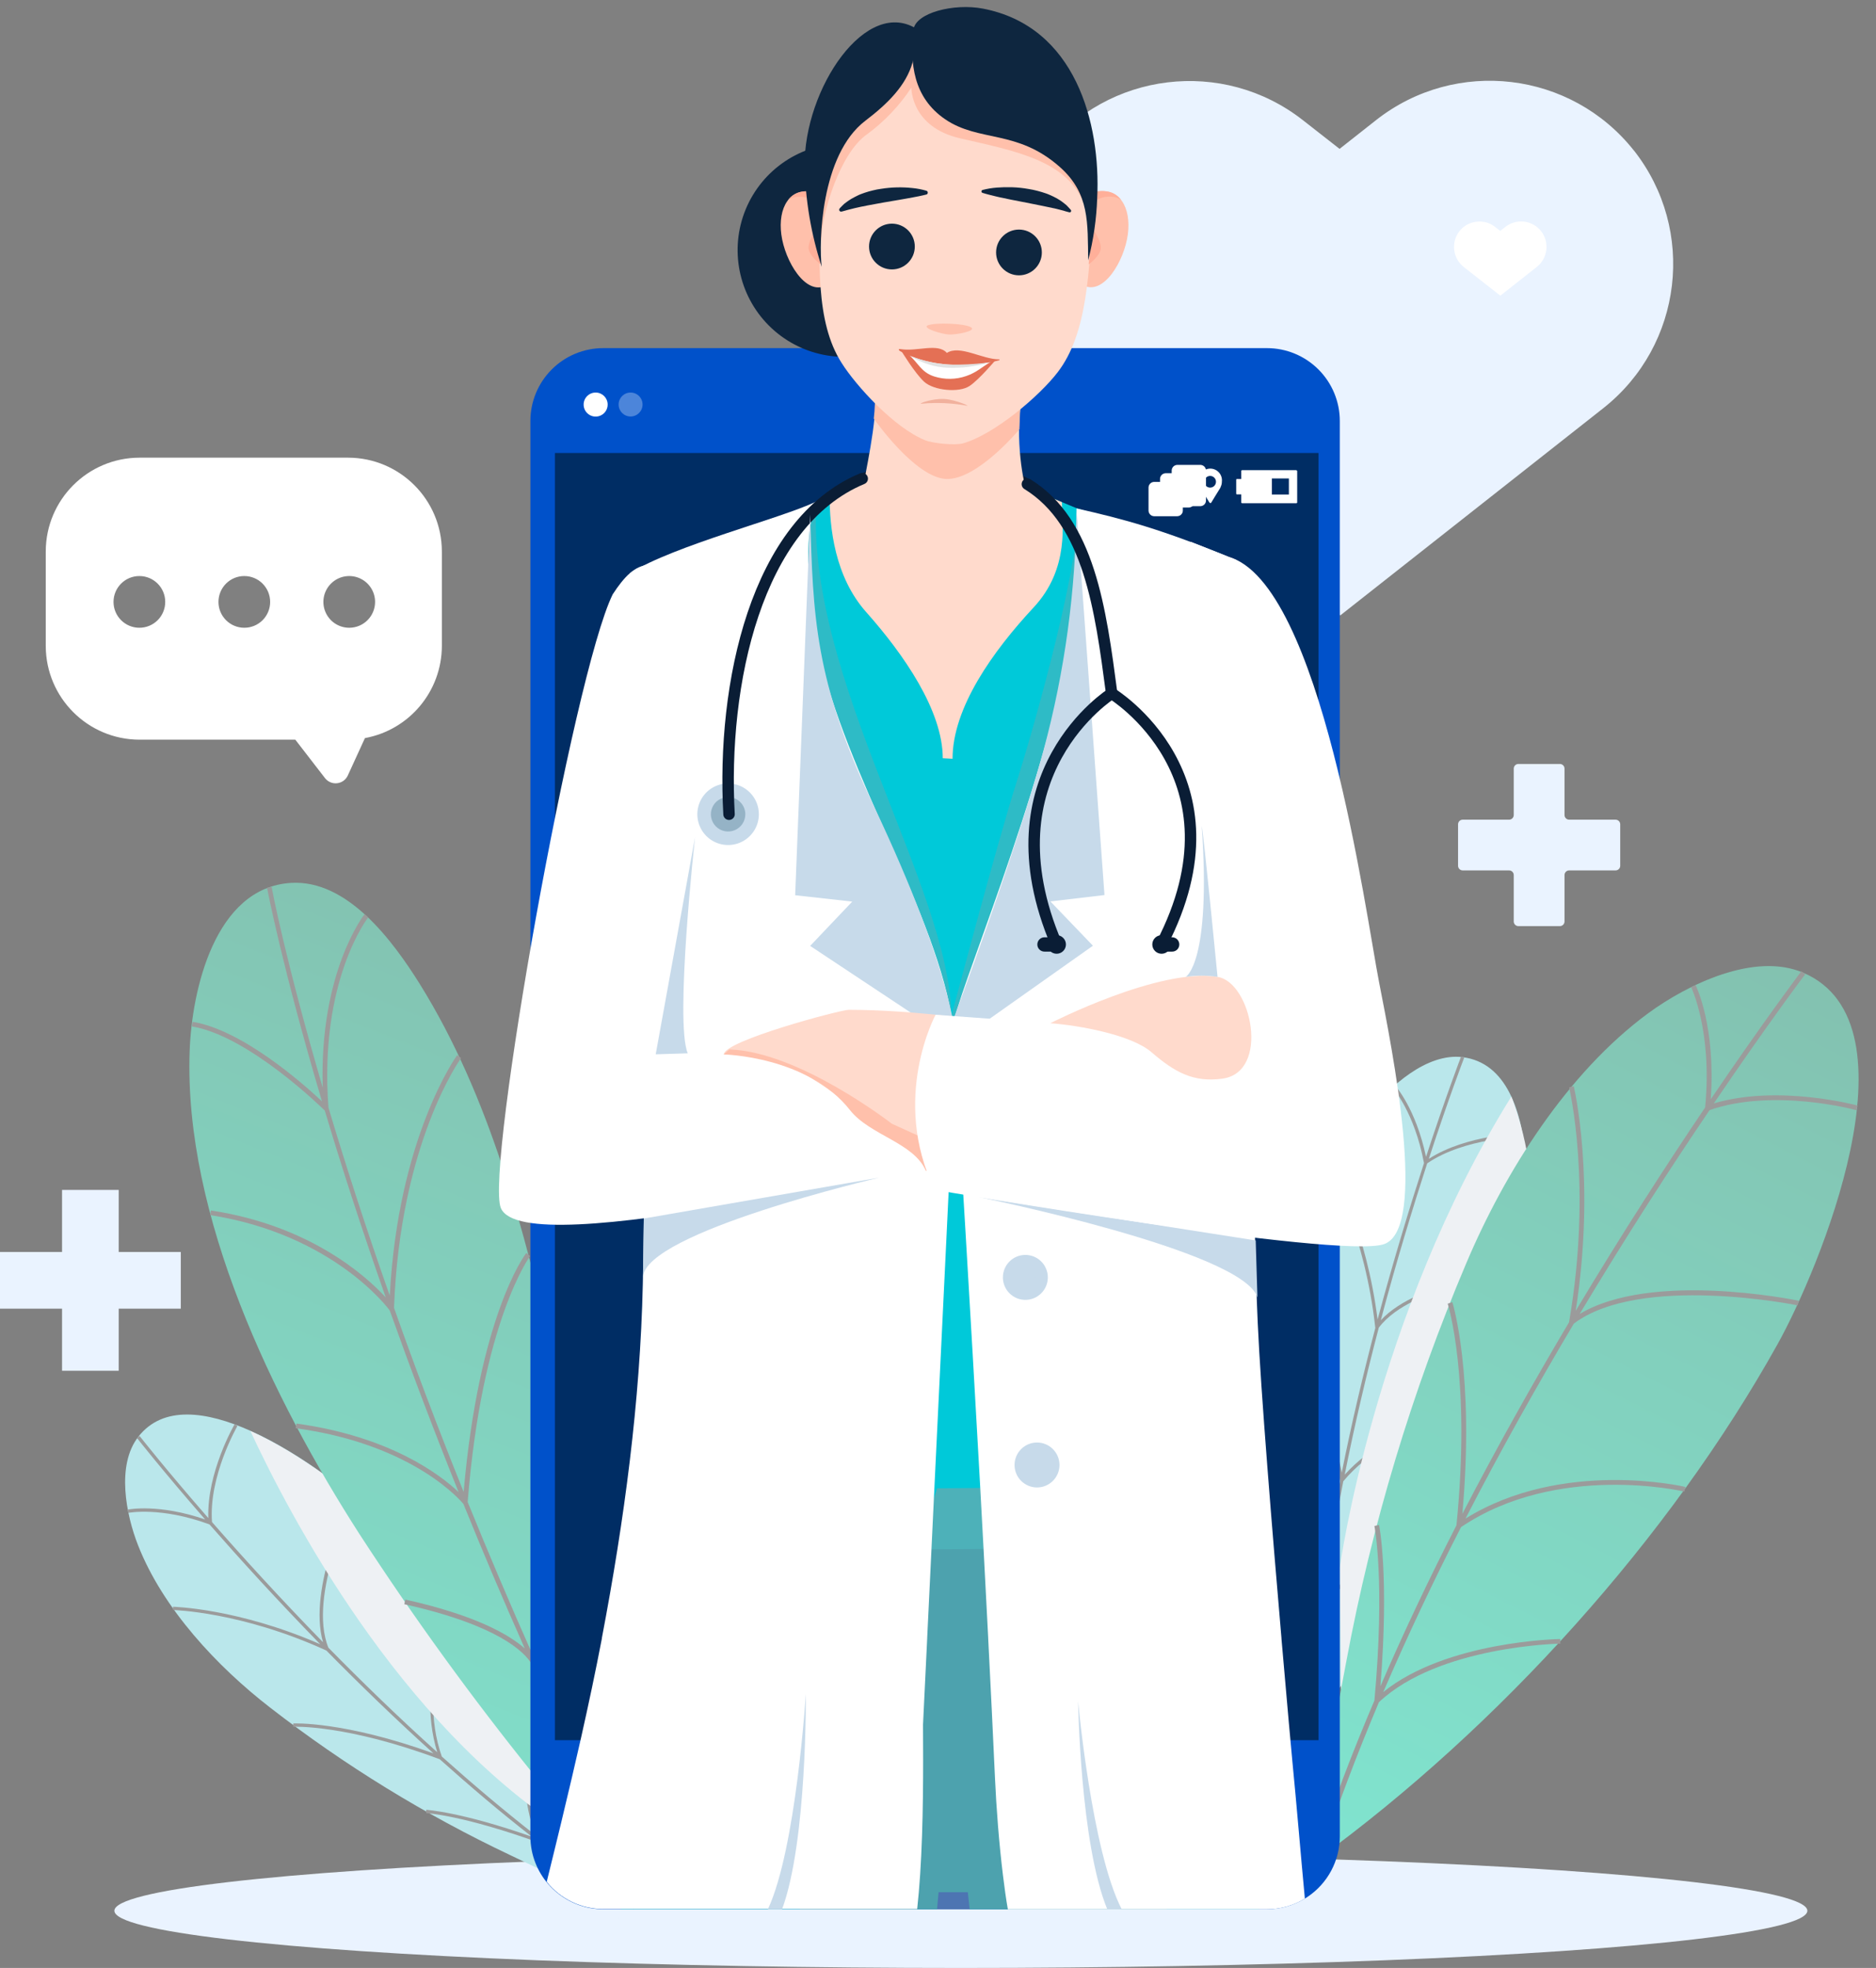 <?xml version="1.0" encoding="UTF-8"?>
<svg width="82px" height="86px" viewBox="0 0 82 86" version="1.1" xmlns="http://www.w3.org/2000/svg" xmlns:xlink="http://www.w3.org/1999/xlink">
    <rect x="0" y="0" width="82" height="86" fill="#808080" stroke="none"/>
    <title>41BC7463-0431-4AE1-9690-740403A25796</title>
    <defs>
        <linearGradient x1="33.054%" y1="110.276%" x2="92.989%" y2="-67.667%" id="linearGradient-1">
            <stop stop-color="#80E4CF" offset="0%"></stop>
            <stop stop-color="#83C7B5" offset="53%"></stop>
            <stop stop-color="#83AB9C" offset="100%"></stop>
        </linearGradient>
        <linearGradient x1="40.865%" y1="110.276%" x2="73.173%" y2="-67.667%" id="linearGradient-2">
            <stop stop-color="#80E4CF" offset="0%"></stop>
            <stop stop-color="#83C7B5" offset="53%"></stop>
            <stop stop-color="#83AB9C" offset="100%"></stop>
        </linearGradient>
    </defs>
    <g id="Navigation-Final" stroke="none" stroke-width="1" fill="none" fill-rule="evenodd">
        <g id="[PDS]-New-Navigation-Scrolling" transform="translate(-246, -113)">
            <g id="Group-16-Copy-3" transform="translate(16, 105)">
                <g id="doctor-online" transform="translate(230, 8)">
                    <ellipse id="Oval" fill="#EAF3FF" style="mix-blend-mode: multiply;" cx="42" cy="83.5" rx="37" ry="2.5"></ellipse>
                    <path d="M71.418,6.579 C68.672,3.11 63.639,2.512 60.157,5.242 L58.553,6.506 L56.942,5.246 C53.454,2.52 48.418,3.128 45.681,6.607 C44.371,8.302 43.789,10.448 44.062,12.572 C44.336,14.696 45.442,16.625 47.137,17.933 L58.583,26.894 L70.085,17.834 C73.557,15.09 74.153,10.054 71.418,6.575 L71.418,6.579 Z" id="Path" fill="#EAF3FF" style="mix-blend-mode: multiply;"></path>
                    <path d="M57.35,75.376 C56.889,73.77 56.751,71.461 56.558,69.507 C56.166,65.414 56.22,61.29 56.721,57.208 C57.072,54.305 58.031,50.97 59.855,48.614 C60.731,47.482 62.366,46.002 63.93,46.198 C67.738,46.675 66.787,54.575 66.237,56.95 C64.744,63.385 61.439,70.124 57.35,75.38 L57.35,75.376 Z" id="Path" fill="#BAE7EB" fill-rule="nonzero"></path>
                    <path d="M66.564,49.673 L66.564,49.529 C66.537,49.529 64.129,49.566 62.454,50.641 C63.334,47.953 63.979,46.275 63.999,46.225 L63.863,46.172 C63.845,46.223 63.206,47.886 62.332,50.552 C61.886,48.45 61.007,47.468 60.969,47.426 L60.863,47.523 C60.873,47.535 61.825,48.596 62.243,50.828 C61.634,52.706 60.916,55.051 60.214,57.664 C59.725,53.777 58.342,51.323 58.327,51.296 L58.202,51.367 C58.216,51.394 59.67,53.972 60.115,58.033 L60.115,58.033 C59.593,60.021 59.086,62.156 58.648,64.353 C57.861,60.275 56.648,58.437 56.635,58.419 L56.516,58.5 C56.528,58.518 57.794,60.433 58.573,64.73 L58.573,64.73 C58.238,66.44 57.948,68.179 57.725,69.925 C57.076,66.708 56.378,65.365 56.372,65.351 L56.244,65.418 C56.244,65.432 56.999,66.874 57.664,70.38 C57.461,72.059 57.321,73.733 57.268,75.362 L57.412,75.362 C57.465,73.739 57.603,72.061 57.808,70.384 C59.05,68.294 62.456,67.254 62.49,67.243 L62.45,67.105 C62.417,67.116 59.228,68.089 57.849,70.057 C58.076,68.272 58.372,66.485 58.715,64.732 C60.924,62.095 64.734,61.892 64.772,61.892 L64.772,61.748 C64.734,61.748 61.046,61.937 58.778,64.442 C59.222,62.21 59.737,60.038 60.267,58.019 C61.748,56.053 66.438,55.676 66.484,55.672 L66.474,55.53 C66.286,55.544 62.04,55.887 60.354,57.695 C61.05,55.072 61.774,52.72 62.383,50.838 C64.03,49.716 66.539,49.673 66.564,49.673 Z" id="Path" fill="#9B9B9B" fill-rule="nonzero" style="mix-blend-mode: color-burn;"></path>
                    <path d="M66.061,47.921 C66.061,47.921 66.931,50.047 66.931,52.28 L58.624,74.668 L58.563,68.499 C58.563,68.499 60.062,57.547 66.061,47.921 Z" id="Path" fill="#EEF1F4" style="mix-blend-mode: multiply;"></path>
                    <path d="M57.577,81.261 C57.577,78.795 58.323,75.457 58.847,72.605 C59.96,66.632 61.718,60.797 64.091,55.203 C65.774,51.223 68.497,46.886 72.045,44.277 C73.751,43.028 76.68,41.591 78.821,42.508 C84.032,44.74 79.46,55.569 77.713,58.713 C72.97,67.233 65.529,75.468 57.577,81.261 Z" id="Path" fill="url(#linearGradient-1)" fill-rule="nonzero"></path>
                    <path d="M81.143,48.517 L81.2,48.314 C81.164,48.304 77.737,47.377 74.911,48.219 C77.257,44.758 78.857,42.638 78.906,42.573 L78.735,42.445 C78.689,42.51 77.102,44.61 74.776,48.04 C74.999,44.874 74.151,43.123 74.114,43.048 L73.924,43.141 C73.924,43.161 74.853,45.056 74.532,48.395 C72.899,50.816 70.927,53.854 68.874,57.283 C69.763,51.562 68.799,47.511 68.789,47.468 L68.586,47.519 C68.596,47.562 69.611,51.814 68.586,57.764 L68.586,57.778 C67.036,60.387 65.446,63.211 63.92,66.154 C64.466,60.042 63.492,56.938 63.482,56.905 L63.279,56.97 C63.289,57.003 64.308,60.239 63.661,66.657 L63.661,66.657 C62.488,68.947 61.364,71.307 60.338,73.688 C60.727,68.856 60.285,66.663 60.279,66.641 L60.076,66.686 C60.076,66.708 60.555,69.061 60.076,74.311 C59.096,76.616 58.208,78.928 57.477,81.229 L57.68,81.294 C58.419,79.001 59.303,76.685 60.273,74.386 C62.884,71.926 68.148,71.828 68.201,71.828 L68.201,71.625 C68.148,71.625 63.224,71.711 60.463,73.942 C61.512,71.508 62.663,69.073 63.863,66.734 C68.075,63.894 73.566,65.168 73.621,65.182 L73.67,64.979 C73.617,64.965 68.302,63.728 64.058,66.361 C65.6,63.367 67.217,60.494 68.793,57.841 C71.698,55.656 78.51,57.029 78.579,57.045 L78.624,56.843 C78.35,56.786 72.181,55.542 69.047,57.421 C71.108,53.982 73.084,50.929 74.727,48.511 C77.526,47.537 81.107,48.499 81.143,48.517 Z" id="Path" fill="#9B9B9B" fill-rule="nonzero" style="mix-blend-mode: color-burn;"></path>
                    <path d="M27.744,83.391 C26.121,82.965 24.074,81.902 22.297,81.067 C18.579,79.306 15.063,77.147 11.813,74.626 C9.498,72.836 7.124,70.307 6.033,67.525 C5.51,66.195 5.076,64.03 6.045,62.787 C7.126,61.397 9.037,61.669 10.961,62.533 C13.227,63.547 15.507,65.393 16.458,66.306 C18.35,68.137 20.077,70.131 21.619,72.264 C24.124,75.699 26.182,79.438 27.744,83.391 L27.744,83.391 Z" id="Path" fill="#BAE7EB" fill-rule="nonzero"></path>
                    <path d="M10.378,62.314 L10.255,62.241 C10.24,62.263 9.037,64.345 9.106,66.341 C7.246,64.209 6.134,62.795 6.102,62.752 L5.988,62.841 C6.021,62.884 7.122,64.284 8.966,66.4 C6.938,65.706 5.642,65.959 5.585,65.969 L5.613,66.111 C5.627,66.111 7.033,65.834 9.157,66.617 C10.46,68.104 12.107,69.917 13.997,71.853 C10.407,70.284 7.589,70.217 7.561,70.215 L7.561,70.359 C7.591,70.359 10.549,70.43 14.265,72.128 L14.265,72.128 C15.706,73.593 17.282,75.121 18.945,76.622 C15.038,75.212 12.839,75.313 12.817,75.315 L12.817,75.459 C12.839,75.459 15.132,75.35 19.221,76.879 L19.221,76.879 C20.52,78.04 21.858,79.182 23.25,80.265 C20.154,79.178 18.643,79.089 18.629,79.089 L18.629,79.233 C18.645,79.233 20.266,79.328 23.619,80.547 C24.958,81.584 26.324,82.56 27.699,83.438 L27.776,83.318 C26.403,82.438 25.037,81.464 23.703,80.43 C22.542,78.295 23.39,74.835 23.4,74.8 L23.26,74.766 C23.26,74.798 22.449,78.036 23.443,80.227 C22.023,79.119 20.641,77.949 19.311,76.76 C18.174,73.514 19.96,70.138 19.978,70.106 L19.866,70.043 C19.848,70.077 18.12,73.342 19.112,76.573 C17.418,75.048 15.817,73.494 14.355,72.005 C13.425,69.726 15.501,65.513 15.521,65.462 L15.393,65.397 C15.308,65.568 13.432,69.392 14.119,71.765 C12.224,69.824 10.571,68.004 9.267,66.515 C9.115,64.511 10.366,62.336 10.378,62.314 Z" id="Path" fill="#9B9B9B" fill-rule="nonzero" style="mix-blend-mode: color-burn;"></path>
                    <path d="M24.938,79.292 L24.938,79.292 L24.881,80.103 L24.802,80.052 L24.739,80.01 C17.406,75.283 12.669,66.247 10.944,62.535 C13.21,63.549 15.491,65.395 16.442,66.308 C18.333,68.139 20.06,70.133 21.603,72.266 L24.731,78.861 L24.938,79.292 Z" id="Path" fill="#EEF1F4" style="mix-blend-mode: multiply;"></path>
                    <path d="M26.81,81.801 C26.553,80.71 24.153,78.577 23.325,77.541 C20.614,74.176 18.075,70.674 15.72,67.051 C11.926,61.151 8.035,53.134 8.289,45.941 C8.382,43.283 9.384,38.796 12.709,38.583 C15.194,38.425 17.172,41.123 18.353,43.007 C21.432,47.965 22.915,53.759 24.21,59.399 C25.699,65.87 26.587,72.526 27.51,79.123 L26.81,81.801 Z" id="Path" fill="url(#linearGradient-2)" fill-rule="nonzero"></path>
                    <path d="M23.558,72.918 C23.457,67.093 25.129,63.255 25.145,63.217 L24.942,63.129 C24.926,63.168 23.319,66.834 23.333,72.433 C22.284,70.077 21.323,67.807 20.442,65.639 C21.065,57.743 23.151,54.921 23.171,54.887 L23.003,54.757 C22.915,54.871 20.933,57.551 20.266,65.195 C19.11,62.326 18.097,59.636 17.223,57.151 C17.487,49.933 20.128,46.273 20.154,46.237 L19.982,46.111 C19.956,46.148 17.406,49.679 17.036,56.619 C15.949,53.532 15.067,50.775 14.357,48.403 C13.937,42.855 16.077,40.11 16.097,40.086 L15.933,39.952 C15.911,39.979 13.949,42.488 14.107,47.531 C12.494,42.027 11.876,38.83 11.876,38.757 L11.673,38.796 C11.687,38.871 12.338,42.283 14.073,48.128 C13.221,47.328 10.591,45.012 8.421,44.653 L8.386,44.855 C10.867,45.261 14.097,48.436 14.196,48.531 C14.902,50.893 15.781,53.631 16.86,56.695 C15.994,55.757 13.551,53.554 9.218,52.897 L9.188,53.1 C14.592,53.944 17.006,57.222 17.026,57.258 L17.038,57.275 C17.911,59.727 18.909,62.379 20.045,65.205 C19.233,64.434 17.034,62.77 12.957,62.21 L12.926,62.413 C18.17,63.125 20.229,65.698 20.256,65.722 L20.256,65.722 C21.075,67.751 21.969,69.856 22.936,72.037 C22.244,71.429 20.789,70.585 17.718,69.901 L17.671,70.104 C21.785,71.021 22.926,72.201 23.232,72.703 C24.339,75.184 25.547,77.754 26.853,80.411 L27.044,80.316 C25.789,77.779 24.627,75.313 23.558,72.918 Z" id="Path" fill="#9B9B9B" fill-rule="nonzero" style="mix-blend-mode: color-burn;"></path>
                    <path d="M58.563,18.398 L58.563,80.249 C58.563,81.315 58.03,82.31 57.143,82.9 C57.108,82.925 57.072,82.947 57.035,82.969 C56.536,83.274 55.962,83.435 55.378,83.434 L26.368,83.434 C24.853,83.431 23.548,82.363 23.246,80.878 C23.204,80.671 23.183,80.46 23.183,80.249 L23.183,18.398 C23.183,17.553 23.519,16.743 24.116,16.146 C24.713,15.548 25.523,15.213 26.368,15.213 L55.378,15.213 C56.222,15.213 57.032,15.548 57.63,16.146 C58.227,16.743 58.563,17.553 58.563,18.398 Z" id="Path" fill="#0051CA"></path>
                    <polygon id="Path" fill="#EAF3FF" style="mix-blend-mode: multiply;" points="7.902 54.712 5.189 54.712 5.189 52 2.712 52 2.712 54.712 1.24344979e-14 54.712 1.24344979e-14 57.189 2.712 57.189 2.712 59.902 5.189 59.902 5.189 57.189 7.902 57.189"></polygon>
                    <rect id="Rectangle" fill="#002D64" x="24.256" y="19.796" width="33.377" height="56.25"></rect>
                    <path d="M36.907,21.315 C39.256,19.986 43.459,19.895 45.342,21.504" id="Path" stroke="#0A1D35" stroke-width="0.5"></path>
                    <polygon id="Path" fill="#00C9D9" fill-rule="nonzero" points="37.797 20.917 42.703 18.481 44.823 21.281 47.05 22.206 50.231 23.155 49.121 72.412 35.286 72.636 33.15 27.247 35.678 21.93"></polygon>
                    <path d="M35.678,22.023 C35.282,29.742 41.496,38.729 41.587,44.397 C41.587,44.397 43.573,36.877 44.427,34.203 C45.281,31.529 47.367,24.023 47.052,22.206 L48.878,42.695 L42.689,46.566 L36.031,43.401 C36.031,43.401 34.126,32.483 34.132,32.166 C34.284,24.5 35.676,22.029 35.678,22.023 Z" id="Path" fill="#9B9B9B" fill-rule="nonzero" opacity="0.3" style="mix-blend-mode: multiply;"></path>
                    <path d="M55.031,83.434 L42.384,83.434 C42.334,82.955 42.303,82.692 42.303,82.692 L41.025,82.692 C41.013,82.838 40.991,83.097 40.958,83.434 L27.137,83.434 C27.137,83.14 27.137,82.852 27.137,82.566 C27.121,78.003 27.303,74.248 28.021,72.051 C28.021,72.051 28.172,71.879 28.445,71.601 C29.531,70.51 32.553,67.805 35.951,67.757 C37.264,67.738 38.67,67.72 40.104,67.706 L40.713,67.706 C41.469,67.706 42.232,67.692 42.989,67.688 L44.364,67.688 C46.239,67.688 48.048,67.688 49.639,67.688 C51.633,67.708 53.01,70.51 53.929,71.609 C54.132,71.861 54.325,72.015 54.489,72.043 C54.554,73.794 54.789,77.602 54.996,82.612 C55.008,82.878 55.019,83.154 55.031,83.434 Z" id="Path" fill="#00ABC3" fill-rule="nonzero"></path>
                    <polygon id="Path" fill="#9B9B9B" fill-rule="nonzero" opacity="0.5" style="mix-blend-mode: multiply;" points="34.959 83.434 38.82 71.601 40.092 67.706 40.814 65.493 40.962 65.038 42.841 65.024 43.238 65.02 44.36 67.674 46.022 71.601 50.967 83.296 50.992 83.434"></polygon>
                    <path d="M57.035,82.969 C56.536,83.274 55.962,83.435 55.378,83.434 L44.052,83.434 C43.973,82.976 43.902,82.472 43.839,81.945 C43.668,80.555 43.549,79.003 43.49,77.685 C43.407,75.835 43.305,73.77 43.194,71.599 C43.193,71.592 43.193,71.584 43.194,71.577 C43.129,70.307 43.058,69 42.991,67.68 C42.944,66.797 42.895,65.909 42.847,65.022 C42.409,57.11 41.93,49.28 41.743,46.215 L41.743,46.215 C41.692,45.361 41.662,44.874 41.662,44.857 L41.662,44.857 C41.699,43.713 45.606,34.702 46.77,27.914 C47.379,24.415 47.066,23.689 47.056,22.218 C49.109,22.684 50.722,23.102 54.016,24.461 L54.745,36.808 C55.025,39.005 54.58,48.823 54.976,57.82 C55.106,60.754 55.619,67.026 56.013,71.591 C56.013,71.591 56.013,71.605 56.013,71.613 C56.262,74.496 56.461,76.685 56.485,76.924 C56.676,78.861 56.861,81.134 57.029,82.894 C57.029,82.913 57.031,82.941 57.035,82.969 Z" id="Path" fill="#FFFFFF" fill-rule="nonzero"></path>
                    <path d="M41.743,46.083 C41.743,46.083 41.743,46.135 41.743,46.211 L41.743,46.211 C41.688,47.489 41.204,57.536 40.82,65.483 C40.784,66.241 40.749,66.98 40.715,67.69 C40.646,69.124 40.581,70.443 40.528,71.568 C40.529,71.576 40.529,71.583 40.528,71.591 C40.418,73.887 40.345,75.366 40.345,75.366 C40.356,77.251 40.364,79.705 40.22,81.913 C40.185,82.434 40.143,82.941 40.09,83.424 L26.376,83.424 C25.412,83.426 24.499,82.989 23.897,82.235 C23.997,81.829 24.1,81.411 24.202,80.994 L24.202,80.994 C24.311,80.549 24.419,80.105 24.528,79.655 L24.528,79.655 C24.555,79.547 24.579,79.44 24.605,79.33 C24.875,78.21 25.141,77.078 25.396,75.95 L25.396,75.95 C25.727,74.48 26.037,73.015 26.309,71.597 C26.309,71.597 26.309,71.583 26.309,71.575 C27.291,66.422 27.983,61.247 28.097,56.12 C28.263,48.677 28.003,41.571 27.778,38.431 L27.539,25.042 C29.5,23.824 34.12,22.664 35.674,21.92 C35.209,23.173 35.168,25.447 35.777,28.363 C36.931,33.872 41.009,39.96 41.66,44.837 L41.66,44.837 C41.716,45.25 41.744,45.666 41.743,46.083 Z" id="Path" fill="#FFFFFF" fill-rule="nonzero"></path>
                    <path d="M43.837,55.82 C43.836,56.218 44.075,56.576 44.442,56.729 C44.809,56.881 45.232,56.798 45.513,56.516 C45.794,56.235 45.878,55.813 45.725,55.446 C45.573,55.078 45.214,54.84 44.817,54.84 C44.276,54.841 43.838,55.279 43.837,55.82 Z" id="Path" fill="#C7DAEA" fill-rule="nonzero"></path>
                    <path d="M45.328,65.002 C45.87,65.002 46.31,64.562 46.31,64.02 C46.31,63.478 45.87,63.038 45.328,63.038 C44.786,63.038 44.346,63.478 44.346,64.02 C44.346,64.562 44.786,65.002 45.328,65.002 Z" id="Path" fill="#C7DAEA" fill-rule="nonzero"></path>
                    <path d="M28.661,46.064 C32.227,45.945 37.587,45.835 43.47,45.831 C45.003,45.87 44.395,51.475 43.835,50.568 C40.625,50.665 22.917,55.274 21.891,52.789 C21.201,51.118 25.062,29.46 26.782,25.971 C27.764,24.468 28.705,23.877 30.839,26.496 C32.438,28.46 31.355,33.002 30.945,34.242 C30.285,36.234 28.661,46.064 28.661,46.064 Z" id="Path" fill="#FFFFFF" fill-rule="nonzero"></path>
                    <path d="M42.79,52.315 C42.79,52.315 54.329,54.654 54.962,56.695 L54.887,54.207 L42.79,52.315 Z" id="Path" fill="#C7DAEA" fill-rule="nonzero"></path>
                    <path d="M28.143,53.25 L38.439,51.461 C38.439,51.461 28.17,53.848 28.107,55.82" id="Path" fill="#C7DAEA" fill-rule="nonzero"></path>
                    <path d="M30.062,46.03 L28.661,46.073 L30.381,36.583 C30.381,36.583 29.484,44.671 30.062,46.03 Z" id="Path" fill="#C7DAEA" fill-rule="nonzero"></path>
                    <polygon id="Path" fill="#C7DAEA" fill-rule="nonzero" points="26.999 83.807 27.068 83.826 27.056 83.826"></polygon>
                    <path d="M34.184,83.434 L33.564,83.434 C34.801,80.797 35.223,74.021 35.223,74.021 C35.223,74.021 35.284,80.462 34.184,83.434 Z" id="Path" fill="#C7DAEA" fill-rule="nonzero"></path>
                    <path d="M49.03,83.434 L48.399,83.434 C47.218,80.578 47.123,74.342 47.123,74.342 C47.123,74.342 47.722,80.904 49.03,83.434 Z" id="Path" fill="#C7DAEA" fill-rule="nonzero"></path>
                    <path d="M33.17,35.582 C33.17,36.127 32.841,36.618 32.338,36.826 C31.834,37.034 31.254,36.917 30.871,36.53 C30.487,36.143 30.374,35.563 30.586,35.061 C30.797,34.558 31.29,34.233 31.835,34.237 C32.574,34.243 33.17,34.844 33.17,35.582 L33.17,35.582 Z" id="Path" fill="#C7DAEA" fill-rule="nonzero"></path>
                    <path d="M32.578,35.582 C32.579,35.887 32.396,36.162 32.115,36.279 C31.833,36.396 31.509,36.332 31.294,36.117 C31.078,35.902 31.013,35.578 31.13,35.297 C31.246,35.015 31.521,34.832 31.825,34.832 C32.24,34.832 32.577,35.168 32.578,35.582 Z" id="Path" fill="#95B3C6" fill-rule="nonzero"></path>
                    <path d="M41.573,10.916 C41.578,12.804 40.444,14.51 38.701,15.236 C36.958,15.962 34.949,15.565 33.612,14.232 C32.275,12.899 31.874,10.891 32.595,9.146 C33.317,7.401 35.019,6.263 36.907,6.263 C39.479,6.263 41.566,8.344 41.573,10.916 Z" id="Path" fill="#0E263F" fill-rule="nonzero"></path>
                    <path d="M49.298,10.241 C49.142,11.413 48.233,12.921 47.361,12.472 C46.659,12.107 46.066,11.498 46.222,10.324 C46.379,9.149 46.991,8.575 47.922,8.387 C48.929,8.178 49.452,9.066 49.298,10.241 Z" id="Path" fill="#FFC0AB" fill-rule="nonzero"></path>
                    <path d="M49.02,8.76 C48.831,8.526 47.825,8.403 47.533,9.285 L47.642,8.451 C47.866,8.357 48.112,8.325 48.353,8.36 C48.623,8.388 48.868,8.534 49.02,8.76 Z" id="Path" fill="#FFAF99" fill-rule="nonzero"></path>
                    <path d="M34.152,10.249 C34.308,11.423 35.221,12.927 36.091,12.48 C36.793,12.113 37.384,11.503 37.227,10.33 C37.071,9.157 36.457,8.581 35.523,8.395 C34.519,8.186 33.996,9.076 34.152,10.249 Z" id="Path" fill="#FFC0AB" fill-rule="nonzero"></path>
                    <path d="M35.915,9.291 L35.805,8.46 C35.582,8.365 35.337,8.334 35.097,8.368 C34.826,8.396 34.581,8.542 34.428,8.768 C34.617,8.535 35.623,8.409 35.915,9.291 Z" id="Path" fill="#FFAF99" fill-rule="nonzero"></path>
                    <path d="M38.201,16.493 C38.485,17.674 37.905,20.268 37.795,20.917 C37.552,21.009 36.262,21.65 36.262,21.65 C36.262,23.047 36.479,25.208 37.875,26.764 C39.497,28.59 41.208,31.05 41.208,33.136 L41.636,33.158 C41.636,30.927 43.399,28.458 45.178,26.547 C46.782,24.827 46.417,22.812 46.417,21.944 L44.819,21.281 C44.737,21.027 44.273,18.82 44.764,16.925 L38.201,16.493 Z" id="Path" fill="#FFDACC" fill-rule="nonzero"></path>
                    <path d="M38.24,17.055 C38.256,17.468 38.241,17.882 38.193,18.292 C38.193,18.292 39.99,20.871 41.354,20.93 C42.717,20.988 44.559,18.761 44.559,18.761 C44.559,18.761 44.6,17.215 44.689,16.574 L38.24,17.055 Z" id="Path" fill="#FFC0AB" fill-rule="nonzero"></path>
                    <path d="M47.772,8.764 C47.679,10.886 46.46,12.797 44.576,13.777 C42.691,14.757 40.427,14.657 38.636,13.515 C36.845,12.373 35.799,10.363 35.893,8.24 C36.095,3.838 38.838,1.836 42.121,1.982 C45.403,2.128 47.963,4.453 47.772,8.764 Z" id="Path" fill="#FFDACC" fill-rule="nonzero"></path>
                    <path d="M47.772,8.764 C47.632,11.941 47.515,14.6 46.229,16.27 C45.454,17.284 43.48,18.982 42.088,19.376 C41.743,19.471 40.769,19.376 40.435,19.238 C39.094,18.696 37.426,16.876 36.783,15.854 C35.649,14.075 35.769,11.415 35.905,8.238" id="Path" fill="#FFDACC" fill-rule="nonzero"></path>
                    <path d="M42.94,8.303 C43.148,8.249 43.359,8.214 43.573,8.198 C43.668,8.198 43.776,8.182 43.881,8.182 C43.987,8.182 44.107,8.182 44.224,8.182 C44.475,8.19 44.724,8.216 44.971,8.261 C45.096,8.281 45.221,8.307 45.344,8.34 C45.468,8.368 45.587,8.411 45.703,8.447 C45.819,8.484 45.926,8.539 46.028,8.583 C46.129,8.628 46.231,8.689 46.308,8.737 C46.385,8.786 46.459,8.839 46.529,8.898 C46.587,8.938 46.639,8.986 46.685,9.04 C46.766,9.125 46.807,9.176 46.807,9.176 C46.817,9.189 46.822,9.207 46.82,9.224 C46.817,9.241 46.808,9.256 46.795,9.267 C46.78,9.279 46.76,9.283 46.742,9.279 L46.742,9.279 C46.742,9.279 46.677,9.265 46.573,9.234 C46.523,9.218 46.464,9.198 46.391,9.182 C46.318,9.166 46.241,9.141 46.153,9.121 C45.977,9.084 45.776,9.038 45.557,8.995 L44.867,8.857 L44.169,8.721 L43.847,8.652 C43.743,8.636 43.644,8.608 43.555,8.589 C43.192,8.506 42.946,8.429 42.946,8.429 C42.929,8.424 42.915,8.413 42.907,8.398 C42.898,8.383 42.897,8.365 42.902,8.348 C42.907,8.328 42.921,8.312 42.94,8.303 Z" id="Path" fill="#0E263F" fill-rule="nonzero"></path>
                    <path d="M40.496,8.5 C40.496,8.5 40.256,8.563 39.899,8.626 C39.723,8.662 39.516,8.695 39.291,8.735 L38.609,8.851 L37.935,8.975 L37.629,9.036 C37.534,9.058 37.442,9.08 37.355,9.097 L37.124,9.155 C37.053,9.17 36.996,9.192 36.945,9.204 C36.844,9.234 36.781,9.247 36.781,9.247 L36.781,9.247 C36.759,9.251 36.737,9.247 36.718,9.235 C36.699,9.223 36.686,9.204 36.682,9.182 C36.676,9.157 36.683,9.13 36.7,9.111 C36.7,9.111 36.741,9.062 36.824,8.981 C36.871,8.931 36.923,8.886 36.98,8.847 C37.043,8.8 37.116,8.748 37.199,8.697 C37.282,8.646 37.376,8.602 37.475,8.551 C37.574,8.5 37.678,8.464 37.795,8.423 C37.913,8.382 38.027,8.352 38.148,8.322 C38.27,8.291 38.394,8.267 38.518,8.251 C38.971,8.179 39.431,8.168 39.887,8.218 C40.093,8.238 40.297,8.278 40.496,8.336 C40.539,8.35 40.564,8.397 40.55,8.441 C40.544,8.469 40.523,8.492 40.496,8.5 L40.496,8.5 Z" id="Path" fill="#0E263F" fill-rule="nonzero"></path>
                    <path d="M40.558,14.215 C40.907,14.087 42.149,14.132 42.435,14.298 C42.721,14.464 41.798,14.633 41.479,14.618 C41.161,14.604 40.272,14.334 40.558,14.215 Z" id="Path" fill="#FFC0AB" fill-rule="nonzero"></path>
                    <path d="M42.222,17.722 C41.595,17.611 40.956,17.583 40.321,17.639 C40.015,17.68 40.727,17.404 41.275,17.436 C41.776,17.461 42.512,17.799 42.222,17.722 Z" id="Path" fill="#E5886E" fill-rule="nonzero" opacity="0.5"></path>
                    <path d="M39.644,15.483 C40.788,15.888 42.196,15.874 43.285,15.793 C43.419,15.793 43.358,15.793 43.226,15.955 C43.009,16.207 42.315,16.97 41.388,16.927 C40.5,16.88 39.735,15.769 39.542,15.446 C39.467,15.322 39.544,15.446 39.644,15.483 Z" id="Path" fill="#FFFFFF" fill-rule="nonzero"></path>
                    <path d="M39.36,15.255 C40.086,15.379 40.982,14.971 41.388,15.422 C41.958,15.061 42.934,15.706 43.676,15.704 C43.691,15.704 43.713,15.73 43.662,15.746 C43.269,15.864 41.07,16.304 39.337,15.341 C39.262,15.288 39.268,15.241 39.36,15.255 Z" id="Path" fill="#E47055" fill-rule="nonzero"></path>
                    <path d="M39.406,15.349 C39.406,15.349 39.98,16.298 40.394,16.682 C40.808,17.065 41.92,17.177 42.382,16.866 C42.802,16.584 43.508,15.744 43.508,15.744 L43.334,15.795 C42.928,16.03 42.693,16.278 42.23,16.434 C41.779,16.589 41.291,16.595 40.836,16.452 C40.248,16.266 40.12,15.826 39.713,15.497 L39.51,15.377 L39.406,15.349 Z" id="Path" fill="#E47055" fill-rule="nonzero"></path>
                    <path d="M39.81,15.56 C40.295,15.872 40.856,16.048 41.433,16.069 C42.05,16.092 42.667,16.014 43.259,15.836 C42.666,15.915 42.067,15.947 41.469,15.933 C40.9,15.895 40.34,15.769 39.81,15.56 L39.81,15.56 Z" id="Path" fill="#E2E2E2" fill-rule="nonzero"></path>
                    <path d="M31.866,35.582 C31.549,29.902 33.04,22.853 37.688,20.917" id="Path" stroke="#0A1D35" stroke-width="0.5" stroke-linecap="round" stroke-linejoin="round"></path>
                    <path d="M35.412,22.488 L34.757,39.122 L37.252,39.4 L35.412,41.336 L41.79,45.565 C41.79,45.565 41.743,42.699 38.193,35.219 C35.605,29.76 35.536,26.928 35.412,22.488 Z" id="Path" fill="#C7DAEA" fill-rule="nonzero"></path>
                    <path d="M47.05,22.206 L48.277,39.114 L45.912,39.392 L47.772,41.328 L41.79,45.557 L41.656,44.586 C41.656,44.586 44.409,37.246 45.614,32.785 C46.544,29.335 47.027,25.779 47.05,22.206 L47.05,22.206 Z" id="Path" fill="#C7DAEA" fill-rule="nonzero"></path>
                    <path d="M53.759,46.158 C50.192,46.04 42.977,44.129 37.092,44.129 C36.706,44.139 31.659,45.48 31.637,46.077 C32.399,46.02 33.978,46.221 35.418,47.091 C37.296,48.213 39.027,50.041 39.272,49.655 C42.482,49.748 59.216,56.011 60.595,53.712 C62.036,51.3 60.555,46.117 60.135,43.652 C59.348,39.027 58.469,34.347 57.232,29.817 C56.384,26.715 53.85,21.78 50.685,25.94 C49.15,27.955 50.6,33.316 51.408,34.341 C52.215,35.365 53.759,46.158 53.759,46.158 Z" id="Path" fill="#FFDACC" fill-rule="nonzero"></path>
                    <path d="M42.68,50.787 L38.982,49.107 C38.982,49.107 34.925,45.951 31.882,45.862 L31.632,46.079 C31.632,46.079 35.3,46.154 37.154,48.513 C38.023,49.615 39.946,49.933 40.469,51.166 C40.473,51.162 42.072,50.889 42.68,50.787 Z" id="Path" fill="#FFC0AB" fill-rule="nonzero"></path>
                    <path d="M40.895,44.346 C40.895,44.346 38.913,47.998 40.851,51.994 C40.851,51.994 58.559,55.037 60.494,54.37 C62.429,53.702 60.859,45.886 60.279,42.922 C59.699,39.958 57.757,25.447 53.682,24.328 L52.047,23.676 L49.89,24.719 C49.89,24.719 48.383,29.878 48.342,29.994 C48.302,30.109 48.634,38.228 48.634,38.228 L52.962,45.225 L40.895,44.346 Z" id="Path" fill="#FFFFFF" fill-rule="nonzero"></path>
                    <path d="M53.227,42.691 C54.706,42.934 55.524,46.854 53.43,47.138 C52.158,47.312 51.339,46.85 50.328,45.979 C49.458,45.227 47.2,44.811 45.908,44.715 C45.912,44.715 50.677,42.271 53.227,42.691 Z" id="Path" fill="#FFDACC" fill-rule="nonzero"></path>
                    <path d="M52.527,36.092 C52.611,36.422 53.219,42.691 53.219,42.691 C52.757,42.618 52.287,42.618 51.826,42.691 C51.826,42.691 52.949,42.103 52.527,36.092 Z" id="Path" fill="#C7DAEA" fill-rule="nonzero"></path>
                    <path d="M46.592,41.273 C46.592,41.497 46.41,41.679 46.186,41.679 C45.962,41.679 45.78,41.497 45.78,41.273 C45.78,41.049 45.962,40.867 46.186,40.867 C46.41,40.867 46.592,41.049 46.592,41.273 Z" id="Path" fill="#0A1D35" fill-rule="nonzero"></path>
                    <path d="M51.178,41.273 C51.178,41.497 50.997,41.679 50.773,41.679 C50.549,41.679 50.367,41.497 50.367,41.273 C50.367,41.049 50.549,40.867 50.773,40.867 C50.997,40.867 51.178,41.049 51.178,41.273 Z" id="Path" fill="#0A1D35" fill-rule="nonzero"></path>
                    <path d="M46.206,41.273 C46.207,41.356 46.174,41.436 46.115,41.494 C46.057,41.553 45.977,41.586 45.894,41.585 L45.654,41.585 C45.571,41.586 45.492,41.553 45.433,41.494 C45.374,41.436 45.341,41.356 45.342,41.273 L45.342,41.273 C45.342,41.1 45.482,40.96 45.654,40.96 L45.894,40.96 C46.066,40.96 46.206,41.1 46.206,41.273 L46.206,41.273 Z" id="Path" fill="#0A1D35" fill-rule="nonzero"></path>
                    <path d="M51.457,41.494 C51.398,41.553 51.318,41.586 51.235,41.585 L50.996,41.585 C50.913,41.586 50.833,41.553 50.774,41.494 C50.716,41.436 50.683,41.356 50.683,41.273 C50.683,41.1 50.823,40.96 50.996,40.96 L51.235,40.96 C51.408,40.96 51.548,41.1 51.548,41.273 C51.548,41.356 51.515,41.436 51.457,41.494 Z" id="Path" fill="#0A1D35" fill-rule="nonzero"></path>
                    <path d="M44.906,21.157 C47.612,22.824 48.105,26.62 48.592,30.304" id="Path" stroke="#0A1D35" stroke-width="0.5" stroke-linecap="round" stroke-linejoin="round"></path>
                    <path d="M46.184,41.273 C42.995,33.828 48.592,30.304 48.592,30.304 C48.592,30.304 54.582,33.933 50.769,41.273" id="Path" stroke="#0A1D35" stroke-width="0.5"></path>
                    <path d="M44.21,55.674 C44.21,56.005 44.478,55.674 44.819,55.674 C45.159,55.674 45.427,56.005 45.427,55.674 C45.376,55.383 45.123,55.171 44.828,55.171 C44.532,55.171 44.279,55.383 44.228,55.674 L44.21,55.674 Z" id="Path" fill="#C7DAEA" fill-rule="nonzero"></path>
                    <path d="M44.727,63.943 C44.727,64.274 44.997,63.943 45.336,63.943 C45.675,63.943 45.945,64.274 45.945,63.943 C45.986,63.704 45.882,63.463 45.679,63.329 C45.476,63.196 45.214,63.196 45.011,63.329 C44.808,63.463 44.704,63.704 44.746,63.943 L44.727,63.943 Z" id="Path" fill="#C7DAEA" fill-rule="nonzero"></path>
                    <path d="M47.734,9.955 C47.734,9.955 48.184,10.563 48.109,10.902 C48.034,11.241 47.586,11.549 47.586,11.549 L47.734,9.955 Z" id="Path" fill="#FFAF99" fill-rule="nonzero"></path>
                    <path d="M35.724,9.955 C35.724,9.955 35.276,10.563 35.351,10.902 C35.426,11.241 35.874,11.549 35.874,11.549 L35.724,9.955 Z" id="Path" fill="#FFAF99" fill-rule="nonzero"></path>
                    <path d="M35.893,10.521 C35.925,9.291 36.718,6.693 37.897,5.869 C38.659,5.309 39.316,4.618 39.836,3.828 C39.836,3.828 39.798,5.546 41.966,6.045 C44.338,6.591 46.596,6.997 47.356,8.849 L47.494,8.011 L40.017,2.179 L36.595,6.06 L35.631,8.393 L35.893,10.521 Z" id="Path" fill="#FFC0AB" fill-rule="nonzero"></path>
                    <path d="M47.565,11.375 C47.535,9.752 47.642,8.462 46.32,7.293 C44.46,5.648 42.8,6.224 41.313,5.212 C39.915,4.258 39.767,2.761 39.924,1.311 C40.005,0.554 41.705,0.136 42.956,0.375 C47.014,1.148 48.117,5.388 47.959,8.656 C47.927,9.574 47.795,10.486 47.565,11.375 L47.565,11.375 Z" id="Path" fill="#0E263F" fill-rule="nonzero"></path>
                    <path d="M39.883,2.747 C39.599,3.731 38.816,4.522 37.828,5.273 C35.864,6.764 35.787,10.626 35.917,11.661 C35.454,10.239 35.203,8.757 35.172,7.263 C35.126,3.901 37.881,-0.227 40.139,1.309 C40.098,1.795 40.013,2.276 39.883,2.747 Z" id="Path" fill="#0E263F" fill-rule="nonzero"></path>
                    <path d="M53.799,21.126 C53.911,21.126 54.002,21.036 54.002,20.924 C54.002,20.811 53.911,20.721 53.799,20.721 C53.687,20.721 53.597,20.811 53.597,20.924 C53.597,21.036 53.687,21.126 53.799,21.126 Z" id="Path"></path>
                    <path d="M56.666,20.546 L54.29,20.546 C54.272,20.547 54.257,20.562 54.256,20.581 L54.256,20.932 L54.069,20.932 C54.06,20.931 54.051,20.934 54.045,20.94 C54.038,20.947 54.035,20.955 54.035,20.964 L54.035,21.573 C54.035,21.582 54.038,21.59 54.045,21.596 C54.051,21.603 54.06,21.606 54.069,21.605 L54.256,21.605 L54.256,21.956 C54.257,21.975 54.272,21.99 54.29,21.991 L56.666,21.991 C56.684,21.99 56.699,21.975 56.7,21.956 L56.7,20.589 C56.699,20.57 56.684,20.555 56.666,20.554 L56.666,20.546 Z M56.337,21.611 L55.593,21.611 L55.593,20.909 L56.337,20.909 L56.337,21.611 Z" id="Shape" fill="#FFFFFF" fill-rule="nonzero"></path>
                    <path d="M53.353,21.281 L53.353,21.281 C53.389,21.21 53.408,21.132 53.408,21.053 C53.433,20.857 53.342,20.664 53.175,20.557 C53.007,20.451 52.794,20.451 52.627,20.557 C52.46,20.664 52.369,20.857 52.394,21.053 C52.394,21.132 52.412,21.21 52.448,21.281 L52.448,21.281 L52.469,21.313 L52.489,21.347 L52.85,21.938 C52.897,22.013 52.929,21.995 52.96,21.938 C52.99,21.881 53.227,21.504 53.325,21.343 L53.345,21.309 L53.353,21.281 Z M52.895,20.798 C53.036,20.798 53.15,20.912 53.15,21.053 C53.15,21.195 53.036,21.309 52.895,21.309 C52.753,21.309 52.639,21.195 52.639,21.053 C52.639,20.986 52.666,20.921 52.714,20.873 C52.762,20.825 52.827,20.798 52.895,20.798 L52.895,20.798 Z" id="Shape" fill="#FFFFFF" fill-rule="nonzero"></path>
                    <rect id="Rectangle" stroke="#FFFFFF" stroke-width="0.5" fill="#FFFFFF" fill-rule="nonzero" stroke-linecap="round" stroke-linejoin="round" x="50.452" y="21.309" width="1" height="1"></rect>
                    <rect id="Rectangle" stroke="#FFFFFF" stroke-width="0.5" fill="#FFFFFF" fill-rule="nonzero" stroke-linecap="round" stroke-linejoin="round" x="50.955" y="20.93" width="1" height="1"></rect>
                    <rect id="Rectangle" stroke="#FFFFFF" stroke-width="0.5" fill="#FFFFFF" fill-rule="nonzero" stroke-linecap="round" stroke-linejoin="round" x="51.464" y="20.566" width="1" height="1.304"></rect>
                    <polygon id="Path" stroke="#FFFFFF" stroke-width="0.5" stroke-linecap="round" stroke-linejoin="round" points="29.571 78.795 28.592 79.774 28.592 80.752 30.549 80.752 30.549 79.774"></polygon>
                    <line x1="52.523" y1="80.752" x2="52.523" y2="79.103" id="Path" stroke="#FFFFFF" stroke-width="0.5" stroke-linecap="round" stroke-linejoin="round"></line>
                    <line x1="51.803" y1="80.752" x2="51.803" y2="79.103" id="Path" stroke="#FFFFFF" stroke-width="0.5" stroke-linecap="round" stroke-linejoin="round"></line>
                    <line x1="51.083" y1="80.752" x2="51.083" y2="79.103" id="Path" stroke="#FFFFFF" stroke-width="0.5" stroke-linecap="round" stroke-linejoin="round"></line>
                    <path d="M26.561,17.678 C26.562,17.891 26.434,18.083 26.237,18.165 C26.041,18.247 25.814,18.202 25.664,18.051 C25.513,17.901 25.469,17.674 25.55,17.478 C25.632,17.281 25.825,17.153 26.037,17.154 C26.326,17.155 26.56,17.389 26.561,17.678 Z" id="Path" fill="#FFFFFF" fill-rule="nonzero" style="mix-blend-mode: soft-light;"></path>
                    <path d="M27.563,18.201 C27.274,18.201 27.04,17.967 27.04,17.678 C27.04,17.389 27.274,17.154 27.563,17.154 C27.702,17.154 27.835,17.209 27.933,17.308 C28.031,17.406 28.086,17.539 28.086,17.678 C28.086,17.967 27.852,18.201 27.563,18.201 Z" id="Path" fill="#FFFFFF" fill-rule="nonzero" opacity="0.3" style="mix-blend-mode: soft-light;"></path>
                    <path d="M15.221,20 L6.092,20 C3.835,20.007 2.007,21.835 2,24.092 L2,28.232 C2.007,30.489 3.835,32.317 6.092,32.324 L12.908,32.324 L14.206,34.004 C14.332,34.166 14.533,34.251 14.736,34.227 C14.94,34.204 15.117,34.076 15.202,33.89 L15.951,32.255 C17.894,31.898 19.307,30.208 19.314,28.232 L19.314,24.092 C19.307,21.834 17.478,20.007 15.221,20 Z M6.092,27.433 C5.468,27.433 4.962,26.927 4.962,26.303 C4.962,25.679 5.468,25.173 6.092,25.173 C6.716,25.173 7.222,25.679 7.222,26.303 C7.222,26.602 7.104,26.89 6.892,27.102 C6.68,27.314 6.393,27.433 6.094,27.433 L6.092,27.433 Z M10.679,27.433 C10.054,27.433 9.549,26.927 9.549,26.303 C9.549,25.679 10.054,25.173 10.679,25.173 C11.303,25.173 11.808,25.679 11.808,26.303 C11.809,26.602 11.69,26.89 11.479,27.102 C11.267,27.314 10.98,27.433 10.681,27.433 L10.679,27.433 Z M15.267,27.433 C14.81,27.434 14.397,27.159 14.222,26.737 C14.046,26.315 14.143,25.828 14.466,25.505 C14.789,25.181 15.275,25.084 15.697,25.259 C16.12,25.434 16.395,25.846 16.395,26.303 C16.395,26.922 15.898,27.425 15.279,27.433 L15.267,27.433 Z" id="Shape" fill="#FFFFFF" fill-rule="nonzero"></path>
                    <path d="M70.617,35.82 L68.588,35.82 C68.476,35.82 68.385,35.729 68.385,35.617 L68.385,33.588 C68.385,33.476 68.294,33.385 68.182,33.385 L66.369,33.385 C66.257,33.385 66.166,33.476 66.166,33.588 L66.166,35.617 C66.166,35.729 66.075,35.82 65.963,35.82 L63.934,35.82 C63.822,35.82 63.732,35.911 63.732,36.023 L63.732,37.834 C63.732,37.946 63.822,38.037 63.934,38.037 L65.963,38.037 C66.075,38.037 66.166,38.128 66.166,38.24 L66.166,40.269 C66.166,40.381 66.257,40.471 66.369,40.471 L68.182,40.471 C68.294,40.471 68.385,40.381 68.385,40.269 L68.385,38.24 C68.385,38.128 68.476,38.037 68.588,38.037 L70.617,38.037 C70.729,38.037 70.82,37.946 70.82,37.834 L70.82,36.023 C70.82,35.911 70.729,35.82 70.617,35.82 Z" id="Path" fill="#EAF3FF" style="mix-blend-mode: multiply;"></path>
                    <path d="M66.618,9.685 C66.325,9.65 66.03,9.733 65.799,9.916 L65.576,10.091 L65.35,9.916 C65.156,9.762 64.915,9.679 64.667,9.681 C64.324,9.679 63.999,9.836 63.788,10.107 C63.411,10.596 63.502,11.299 63.991,11.677 L65.58,12.921 L67.176,11.663 C67.656,11.281 67.738,10.584 67.361,10.101 C67.178,9.869 66.911,9.719 66.618,9.685 Z" id="Path" fill="#FFFFFF" fill-rule="nonzero"></path>
                    <circle id="Oval" fill="#0E263F" fill-rule="nonzero" cx="38.986" cy="10.774" r="1"></circle>
                    <circle id="Oval" fill="#0E263F" fill-rule="nonzero" cx="44.539" cy="11.032" r="1"></circle>
                </g>
            </g>
        </g>
    </g>
</svg>